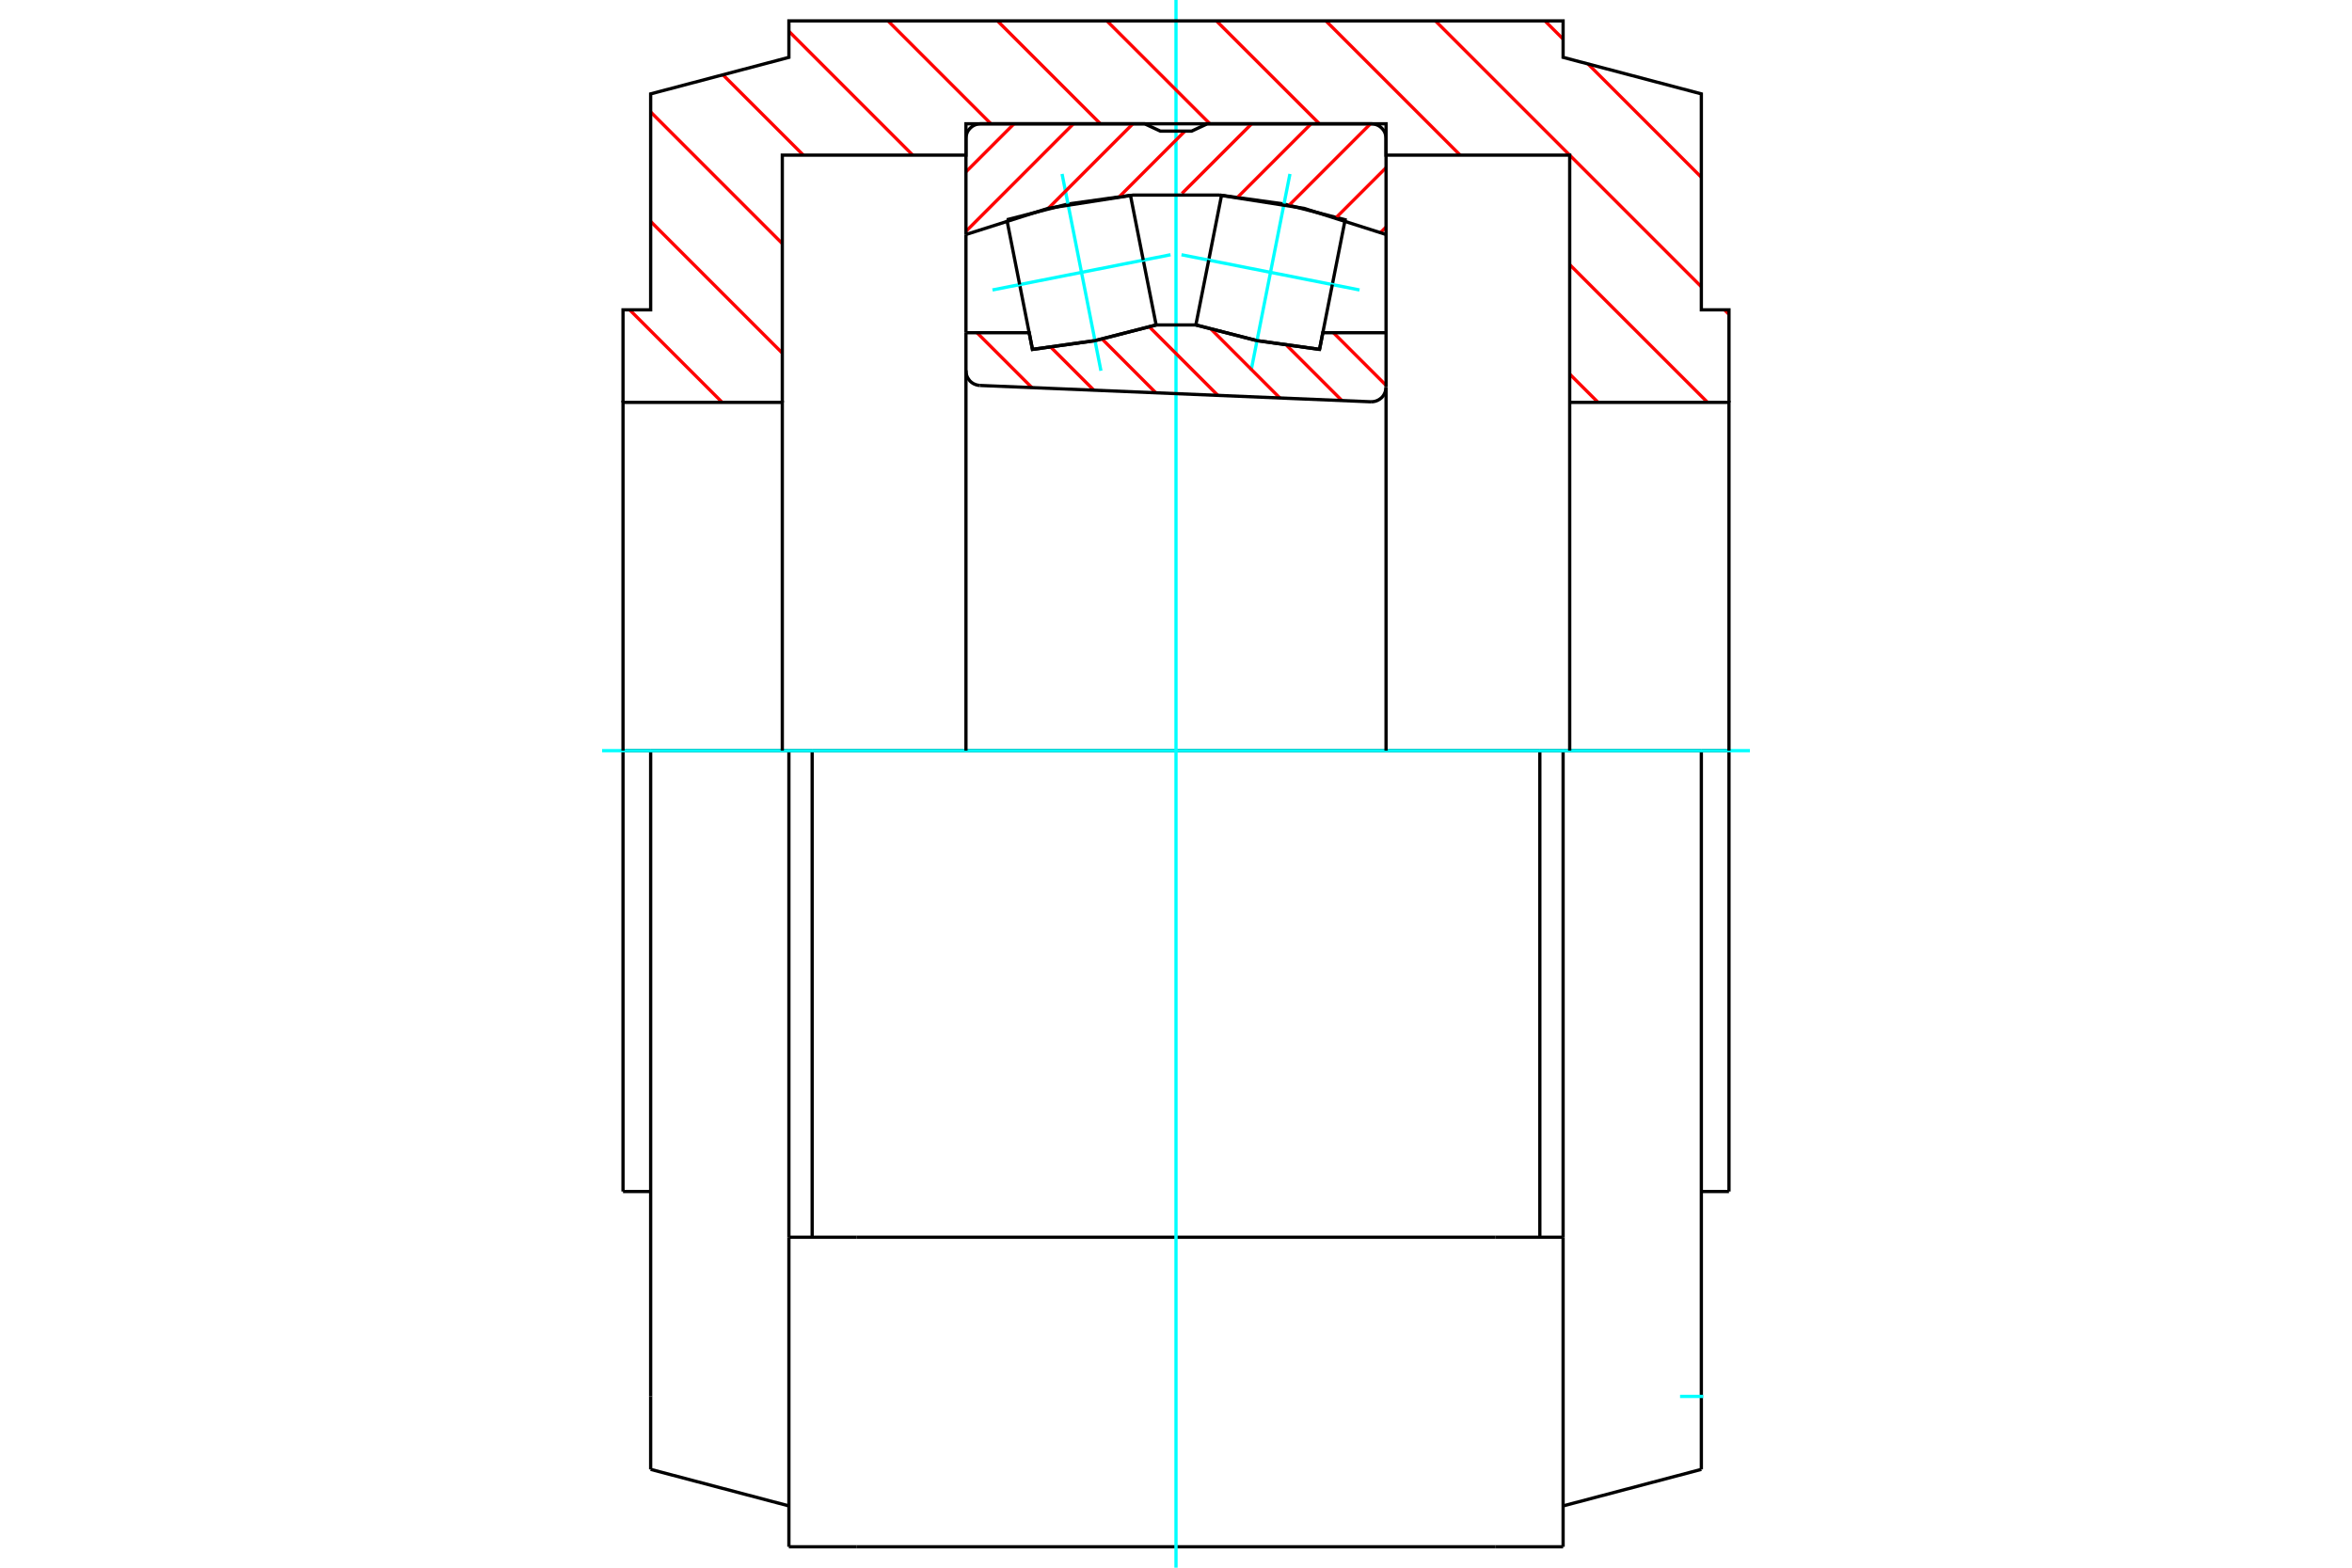 <?xml version="1.0" standalone="no"?>
<!DOCTYPE svg PUBLIC "-//W3C//DTD SVG 1.1//EN"
	"http://www.w3.org/Graphics/SVG/1.1/DTD/svg11.dtd">
<svg xmlns="http://www.w3.org/2000/svg" height="100%" width="100%" viewBox="0 0 36000 24000">
	<rect x="-1800" y="-1200" width="39600" height="26400" style="fill:#FFF"/>
	<g style="fill:none; fill-rule:evenodd" transform="matrix(1 0 0 1 0 0)">
		<g style="fill:none; stroke:#000; stroke-width:50; shape-rendering:geometricPrecision">
			<line x1="26464" y1="11492" x2="26464" y2="18241"/>
			<line x1="26464" y1="11492" x2="26041" y2="11492"/>
			<line x1="9536" y1="11492" x2="9536" y2="18241"/>
			<line x1="9959" y1="11492" x2="9536" y2="11492"/>
			<line x1="12075" y1="11492" x2="9959" y2="11492"/>
			<line x1="12075" y1="11492" x2="12431" y2="11492"/>
			<line x1="13853" y1="11492" x2="12431" y2="11492"/>
			<line x1="13853" y1="11492" x2="22147" y2="11492"/>
			<line x1="23569" y1="11492" x2="22147" y2="11492"/>
			<line x1="23569" y1="11492" x2="23925" y2="11492"/>
			<line x1="26041" y1="11492" x2="23925" y2="11492"/>
			<polyline points="26041,11492 26041,21378 26041,22495"/>
			<line x1="23925" y1="11492" x2="23925" y2="18941"/>
			<line x1="23925" y1="23680" x2="23925" y2="18941"/>
			<line x1="9959" y1="21378" x2="9959" y2="22495"/>
			<line x1="9959" y1="11492" x2="9959" y2="21378"/>
			<line x1="12075" y1="23680" x2="12075" y2="18941"/>
			<line x1="12075" y1="11492" x2="12075" y2="18941"/>
			<line x1="26041" y1="22495" x2="23925" y2="23054"/>
			<line x1="9959" y1="22495" x2="12075" y2="23054"/>
			<line x1="23569" y1="18941" x2="23569" y2="11492"/>
			<line x1="13108" y1="18941" x2="12075" y2="18941"/>
			<line x1="22892" y1="18941" x2="13108" y2="18941"/>
			<line x1="23925" y1="18941" x2="22892" y2="18941"/>
			<line x1="12431" y1="18941" x2="12431" y2="11492"/>
			<line x1="22892" y1="23680" x2="23925" y2="23680"/>
			<line x1="13108" y1="23680" x2="22892" y2="23680"/>
			<line x1="12075" y1="23680" x2="13108" y2="23680"/>
			<line x1="26041" y1="18241" x2="26464" y2="18241"/>
			<line x1="9536" y1="18241" x2="9959" y2="18241"/>
		</g>
		<g style="fill:none; stroke:#0FF; stroke-width:50; shape-rendering:geometricPrecision">
			<line x1="18000" y1="24000" x2="18000" y2="0"/>
			<line x1="9216" y1="11492" x2="26784" y2="11492"/>
			<line x1="25715" y1="21378" x2="26070" y2="21378"/>
		</g>
		<g style="fill:none; stroke:#F00; stroke-width:50; shape-rendering:geometricPrecision">
			<line x1="23647" y1="320" x2="23925" y2="598"/>
			<line x1="24306" y1="979" x2="26041" y2="2714"/>
			<polyline points="21971,320 24026,2375 26041,4390"/>
			<line x1="26395" y1="4743" x2="26464" y2="4813"/>
			<line x1="20295" y1="320" x2="22350" y2="2375"/>
			<line x1="24026" y1="4051" x2="26136" y2="6160"/>
			<line x1="18619" y1="320" x2="20195" y2="1895"/>
			<line x1="24026" y1="5727" x2="24460" y2="6160"/>
			<line x1="16943" y1="320" x2="18519" y2="1895"/>
			<line x1="15268" y1="320" x2="16843" y2="1895"/>
			<line x1="13592" y1="320" x2="15167" y2="1895"/>
			<line x1="12075" y1="479" x2="13971" y2="2375"/>
			<line x1="11065" y1="1145" x2="12296" y2="2375"/>
			<line x1="9959" y1="1714" x2="11974" y2="3729"/>
			<line x1="9959" y1="3390" x2="11974" y2="5405"/>
			<line x1="9637" y1="4743" x2="11054" y2="6160"/>
		</g>
		<g style="fill:none; stroke:#000; stroke-width:50; shape-rendering:geometricPrecision">
			<polyline points="9536,11492 9536,6160 11974,6160 11974,11492"/>
			<polyline points="11974,6160 11974,2375 14785,2375 14785,1895 21215,1895 21215,2375 24026,2375 24026,6160 24026,11492"/>
			<polyline points="24026,6160 26464,6160 26464,11492"/>
			<polyline points="26464,6160 26464,4743 26041,4743 26041,1437 23925,878 23925,320 12075,320 12075,878 9959,1437 9959,4743 9536,4743 9536,6160"/>
			<polyline points="20393,4356 20589,3364 19653,3123 18697,2990 18501,3982"/>
		</g>
		<g style="fill:none; stroke:#0FF; stroke-width:50; shape-rendering:geometricPrecision">
			<line x1="18084" y1="3900" x2="20809" y2="4439"/>
		</g>
		<g style="fill:none; stroke:#000; stroke-width:50; shape-rendering:geometricPrecision">
			<line x1="20393" y1="4356" x2="20197" y2="5349"/>
			<polyline points="18304,4975 19240,5215 20197,5349"/>
			<line x1="18304" y1="4975" x2="18501" y2="3982"/>
		</g>
		<g style="fill:none; stroke:#0FF; stroke-width:50; shape-rendering:geometricPrecision">
			<line x1="19149" y1="5676" x2="19744" y2="2663"/>
		</g>
		<g style="fill:none; stroke:#000; stroke-width:50; shape-rendering:geometricPrecision">
			<polyline points="15607,4356 15803,5349 16760,5215 17696,4975 17499,3982"/>
		</g>
		<g style="fill:none; stroke:#0FF; stroke-width:50; shape-rendering:geometricPrecision">
			<line x1="17916" y1="3900" x2="15191" y2="4439"/>
		</g>
		<g style="fill:none; stroke:#000; stroke-width:50; shape-rendering:geometricPrecision">
			<line x1="15607" y1="4356" x2="15411" y2="3364"/>
			<polyline points="17303,2990 16347,3123 15411,3364"/>
			<line x1="17303" y1="2990" x2="17499" y2="3982"/>
		</g>
		<g style="fill:none; stroke:#0FF; stroke-width:50; shape-rendering:geometricPrecision">
			<line x1="16256" y1="2663" x2="16851" y2="5676"/>
		</g>
		<g style="fill:none; stroke:#F00; stroke-width:50; shape-rendering:geometricPrecision">
			<line x1="21215" y1="3476" x2="21131" y2="3559"/>
			<line x1="21215" y1="2567" x2="20455" y2="3327"/>
			<line x1="20977" y1="1895" x2="19732" y2="3141"/>
			<line x1="20068" y1="1895" x2="18945" y2="3018"/>
			<line x1="19158" y1="1895" x2="18091" y2="2962"/>
			<line x1="18137" y1="2007" x2="17136" y2="3008"/>
			<line x1="17340" y1="1895" x2="16044" y2="3191"/>
			<line x1="16430" y1="1895" x2="14785" y2="3541"/>
			<line x1="15521" y1="1895" x2="14785" y2="2631"/>
		</g>
		<g style="fill:none; stroke:#000; stroke-width:50; shape-rendering:geometricPrecision">
			<line x1="14785" y1="5094" x2="14785" y2="3590"/>
			<polyline points="21215,3590 19960,3190 18659,2987 17341,2987 16040,3190 14785,3590"/>
			<polyline points="21215,5094 21215,3590 21215,2119 21212,2084 21204,2050 21191,2017 21172,1987 21149,1961 21123,1938 21093,1920 21060,1906 21026,1898 20991,1895 18480,1895 18240,2007 17760,2007 17520,1895 15009,1895 14974,1898 14940,1906 14907,1920 14877,1938 14851,1961 14828,1987 14809,2017 14796,2050 14788,2084 14785,2119 14785,3590"/>
		</g>
		<g style="fill:none; stroke:#F00; stroke-width:50; shape-rendering:geometricPrecision">
			<line x1="20410" y1="5094" x2="21215" y2="5899"/>
			<line x1="19696" y1="5289" x2="20539" y2="6132"/>
			<line x1="18539" y1="5041" x2="19590" y2="6093"/>
			<line x1="17593" y1="5005" x2="18641" y2="6053"/>
			<line x1="16871" y1="5192" x2="17692" y2="6014"/>
			<line x1="16086" y1="5317" x2="16743" y2="5974"/>
			<line x1="14954" y1="5094" x2="15795" y2="5935"/>
		</g>
		<g style="fill:none; stroke:#000; stroke-width:50; shape-rendering:geometricPrecision">
			<polyline points="14785,5094 15753,5094 15803,5349 16760,5215 17696,4975 18304,4975 19240,5215 20197,5349 20247,5094 21215,5094 21215,5927"/>
			<polyline points="20982,6151 21018,6149 21053,6142 21087,6129 21118,6111 21146,6089 21170,6062 21189,6031 21203,5998 21212,5963 21215,5927"/>
			<line x1="20982" y1="6151" x2="15000" y2="5901"/>
			<polyline points="14785,5678 14788,5712 14795,5745 14808,5777 14826,5806 14847,5833 14873,5856 14901,5874 14933,5888 14966,5897 15000,5901"/>
			<line x1="14785" y1="5678" x2="14785" y2="5094"/>
			<line x1="14785" y1="5669" x2="14785" y2="11492"/>
			<line x1="21215" y1="11492" x2="21215" y2="5937"/>
		</g>
	</g>
</svg>
